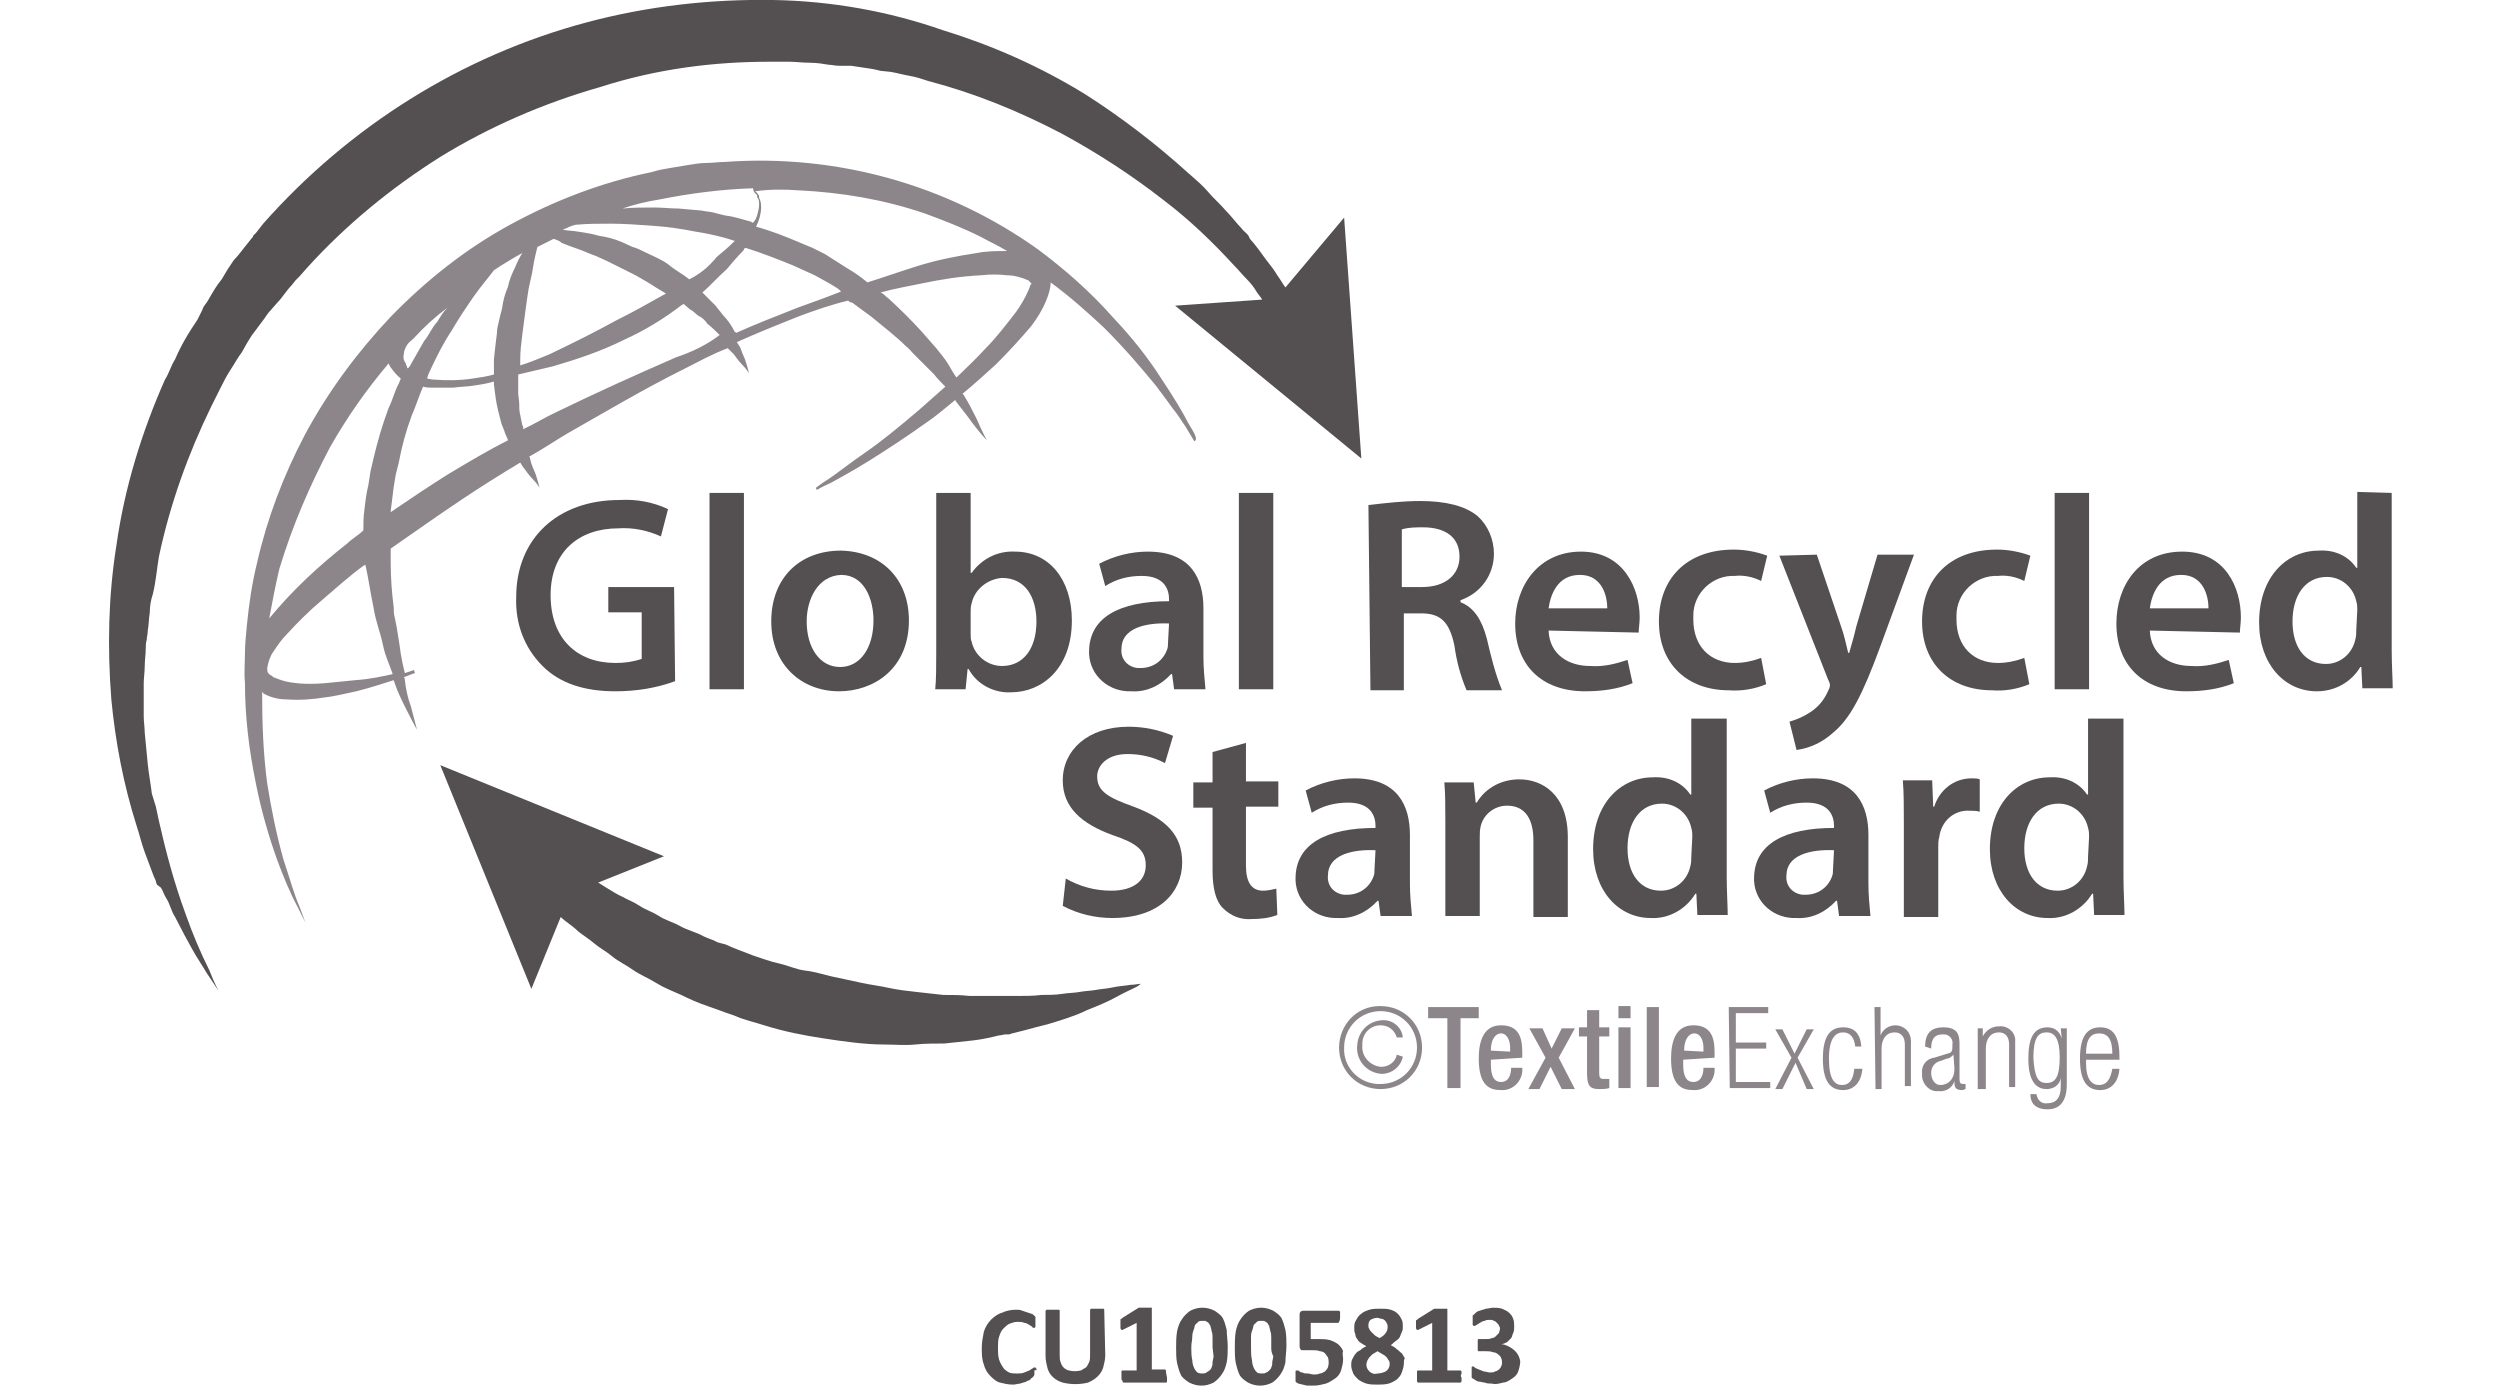 <?xml version="1.0" encoding="utf-8"?>
<!-- Generator: Adobe Illustrator 26.0.2, SVG Export Plug-In . SVG Version: 6.00 Build 0)  -->
<svg version="1.1" id="ff5ec616-f7ac-4460-b8bb-6439f5005914"
	 xmlns="http://www.w3.org/2000/svg" xmlns:xlink="http://www.w3.org/1999/xlink" x="0px" y="0px" width="247px" height="137.1px"
	 viewBox="0 0 247 137.1" style="enable-background:new 0 0 247 137.1;" xml:space="preserve">
<style type="text/css">
	.st0{fill:#8C868B;}
	.st1{fill:#545051;}
</style>
<g>
	<path class="st0" d="M117.4,41.8c-0.5-1-1.4-2.5-2.6-4.3c-1.4-2.2-3-4.2-4.8-6.1c-2.2-2.5-4.8-4.8-7.5-6.8
		c-9-6.4-19.9-9.4-30.9-8.6c-0.6,0-1.2,0.1-1.8,0.1s-1.2,0.1-1.8,0.2l-1.8,0.3c-0.6,0.1-1.2,0.2-1.8,0.4c-4.9,1-9.6,2.8-14,5.2
		s-8.3,5.5-11.8,9.1c-3.3,3.5-6.2,7.4-8.5,11.7c-2.1,4-3.7,8.2-4.7,12.6c-0.5,2-0.8,4.1-1,6.1c-0.1,1-0.2,2-0.2,2.9s-0.1,1.9,0,2.8
		c0,3.4,0.4,6.7,1.1,10.1c0.5,2.5,1.2,5,2.1,7.5c0.6,1.6,1.2,3.1,2,4.6c0.5,1,0.8,1.6,0.8,1.6s-0.2-0.5-0.6-1.6
		c-0.5-1.1-0.9-2.6-1.6-4.7c-0.7-2.5-1.2-5-1.6-7.5c-0.4-3-0.5-6-0.5-9c0.1,0,0.1,0,0.1,0.1c0.7,0.4,1.5,0.6,2.3,0.6
		c1.3,0.1,2.6,0,3.8-0.2c1-0.1,2.1-0.4,3.1-0.6c1.6-0.4,2.7-0.8,3.7-1.1c0,0.1,0.1,0.2,0.1,0.3c0.3,0.9,0.7,1.7,1.1,2.5
		c0.7,1.4,1.1,2.1,1.1,2.1s-0.2-0.8-0.6-2.3c-0.3-0.8-0.5-1.7-0.6-2.6c0-0.1,0-0.2-0.1-0.3c0.4-0.1,0.7-0.3,1.1-0.4l-0.1-0.3
		L40,66.5c-0.2-0.8-0.4-1.7-0.5-2.6c-0.1-0.6-0.2-1.3-0.3-1.9c-0.1-0.4-0.1-0.6-0.2-1c-0.1-0.3-0.1-0.7-0.1-1
		c-0.2-1.5-0.3-3-0.3-4.5v-1.3c2.3-1.6,4.7-3.3,7.1-4.9c1.8-1.2,3.7-2.4,5.7-3.6c0.1,0.2,0.3,0.5,0.4,0.6c0.3,0.4,0.5,0.7,0.8,1
		c0.5,0.5,0.7,0.9,0.7,0.9s-0.1-0.5-0.3-1.1c-0.1-0.4-0.3-0.7-0.5-1.3c-0.1-0.3-0.1-0.5-0.2-0.7c1.3-0.7,2.6-1.6,3.8-2.3
		c3.7-2.1,7.4-4.3,11.2-6.2c1.6-0.8,3-1.6,4.6-2.2l0.6,0.6c0.3,0.4,0.5,0.7,0.8,1c0.5,0.5,0.7,0.9,0.7,0.9s-0.1-0.5-0.3-1.1
		c-0.1-0.4-0.3-0.7-0.5-1.3c-0.1-0.3-0.3-0.5-0.4-0.7c2-0.9,4-1.7,6-2.5c1.6-0.6,3.3-1.2,5-1.6c0.1,0.1,0.2,0.2,0.4,0.2l1.9,1.4
		c1.2,1,2.4,1.9,3.4,2.9c0.3,0.2,0.5,0.5,0.7,0.7l0.7,0.7l1.4,1.4c0.3,0.4,0.7,0.8,1.1,1.2c-0.9,0.8-1.8,1.6-2.6,2.3
		c-2,1.7-3.7,3.1-5.3,4.2c-1.6,1.1-2.7,2-3.6,2.6c-0.8,0.5-1.3,0.9-1.3,0.9l0.1,0.2c0,0,0.5-0.3,1.4-0.7c0.9-0.5,2.2-1.2,3.8-2.2
		c1.6-1,3.6-2.3,5.7-3.8c0.9-0.6,1.8-1.4,2.8-2.2v0.1c0.6,0.8,1.2,1.5,1.6,2.1c0.9,1.2,1.5,1.8,1.5,1.8s-0.4-0.7-1-2.1
		c-0.4-0.8-0.8-1.6-1.3-2.4l-0.1-0.1c1.1-0.9,2.2-1.9,3.3-2.9c1.2-1.2,2.4-2.5,3.5-3.8c0.6-0.8,1.1-1.6,1.5-2.6
		c0.2-0.5,0.4-1.1,0.4-1.7c1.9,1.4,3.6,2.9,5.3,4.5c2.1,2.1,3.7,4,5.1,5.7c0.6,0.8,1.2,1.6,1.7,2.3c0.5,0.6,0.9,1.3,1.2,1.7
		c0.3,0.5,0.6,1,0.9,1.5C118.4,43.4,118,42.8,117.4,41.8z M78.8,18.8c4.3,0.2,8.5,0.9,12.6,2.3c1.9,0.7,3.7,1.4,5.5,2.3
		c0.9,0.5,1.8,0.9,2.6,1.4c-1,0-2,0-3,0.2c-2,0.3-4,0.7-5.9,1.3c-1.6,0.5-3.3,1.1-4.9,1.6c-0.6-0.5-1.3-1-2-1.4l-2.2-1.4l-1.2-0.6
		L79.1,24c-1.4-0.6-2.9-1.2-4.4-1.6c0.3-0.6,0.5-1.3,0.5-1.9c0-0.2,0-0.5-0.1-0.7c0-0.1-0.1-0.2-0.1-0.3l0,0c0-0.1,0-0.2-0.1-0.3
		c-0.1-0.1-0.1-0.2-0.3-0.3C76,18.7,77.4,18.7,78.8,18.8z M68.1,27.6c-0.6-0.5-1.4-0.9-2.1-1.5c-0.7-0.5-1.5-0.8-2.3-1.2
		c-0.4-0.2-0.8-0.4-1.2-0.5c-0.4-0.2-0.7-0.3-1.1-0.5c-0.7-0.3-1.5-0.5-2.2-0.6c-0.7-0.2-1.3-0.3-2-0.4c-0.5-0.1-1.1-0.1-1.6-0.2
		c0.5-0.2,0.8-0.4,1.3-0.5H57c1-0.1,2.2-0.1,3.4-0.1s2.6,0.1,4,0.2c1.5,0.1,2.9,0.3,4.4,0.6c1.3,0.2,2.6,0.5,3.8,0.9
		c-0.6,0.6-1.2,1.1-1.8,1.6C70,26.4,69.1,27.1,68.1,27.6z M39.9,35c0-0.3,0.1-0.5,0.2-0.7c0-0.1,0.1-0.1,0.1-0.2
		c0.2-0.3,0.5-0.5,0.7-0.7c1-1.1,2.1-2.1,3.3-3c-0.4,0.4-0.7,0.9-1,1.4c-0.5,0.5-0.8,1.3-1.3,1.9c-0.4,0.7-0.8,1.4-1.2,2.1
		c-0.1,0.2-0.2,0.4-0.4,0.6c-0.1-0.1-0.1-0.1-0.1-0.2s-0.1-0.1-0.1-0.2v-0.1l0,0C39.9,35.7,39.8,35.3,39.9,35z M74.7,19.2
		c0.1,0,0.1,0.1,0.1,0.2s0,0.1,0.1,0.2C75,19.8,75,20,75,20.2c0,0.4-0.1,0.7-0.2,1.1c-0.1,0.3-0.2,0.5-0.4,0.7c-0.1,0-0.1,0-0.2-0.1
		c-0.8-0.2-1.6-0.5-2.5-0.6c-0.5-0.1-0.8-0.2-1.2-0.3c-0.4-0.1-0.8-0.1-1.2-0.2L67,20.6c-0.8,0-1.6-0.1-2.3-0.1
		c-1.1,0-2.2,0-3.2,0.1c1.2-0.4,2.4-0.7,3.7-0.9c3-0.6,6.1-1,9.2-1.1C74.4,18.8,74.5,19,74.7,19.2z M42.5,36.6
		c0.6-1.3,1.3-2.7,2.1-3.9c0.7-1.2,1.5-2.4,2.2-3.4s1.4-1.8,2-2.6c0.9-0.6,1.9-1.2,2.8-1.7c-0.3,0.5-0.5,0.9-0.7,1.4
		c-0.3,0.6-0.6,1.3-0.7,1.9c-0.3,0.7-0.5,1.4-0.6,2.2c-0.1,0.4-0.2,0.7-0.3,1.2c-0.1,0.4-0.2,0.8-0.2,1.2c-0.1,0.8-0.2,1.6-0.3,2.6
		V37c-0.7,0.2-1.4,0.3-2.1,0.4c-1.3,0.2-2.6,0.2-3.9,0.1c-0.2,0-0.5-0.1-0.6-0.1C42.3,37,42.4,36.8,42.5,36.6z M51.4,35.5
		c0-0.8,0.1-1.6,0.2-2.4c0.1-0.7,0.2-1.6,0.3-2.3c0.1-0.7,0.2-1.5,0.3-2.1s0.3-1.3,0.4-1.9c0.1-0.6,0.2-1.2,0.3-1.6
		c0.1-0.3,0.1-0.5,0.2-0.8l1.6-0.8c0.3,0.1,0.6,0.2,0.8,0.4c0.5,0.2,1,0.4,1.6,0.6s1.2,0.5,1.8,0.7c0.7,0.3,1.3,0.6,1.9,0.9
		c0.6,0.3,1.4,0.7,2,1c0.7,0.4,1.4,0.8,2,1.2c0.3,0.2,0.7,0.4,1,0.6c-1.6,0.9-3.2,1.8-5,2.7c-2,1.1-4.2,2.2-6.5,3.3
		c-1,0.4-1.9,0.8-2.9,1.1C51.4,35.9,51.4,35.7,51.4,35.5z M32.6,44.2c1.7-3,3.6-5.7,5.8-8.3c0.1,0.2,0.1,0.3,0.2,0.4
		c0.3,0.4,0.6,0.8,1,1.1c-0.1,0.2-0.1,0.3-0.2,0.5c-0.4,0.7-0.6,1.6-1,2.4c-0.6,1.6-1.1,3.3-1.5,5l-0.3,1.3l-0.2,1.3
		c-0.2,0.8-0.3,1.6-0.4,2.5c-0.1,0.7-0.1,1.3-0.1,2c-0.5,0.5-1.1,0.8-1.6,1.3c-2.8,2.2-5.4,4.6-7.7,7.4c0.3-1.6,0.6-3.2,1-4.9
		C28.9,51.9,30.6,48,32.6,44.2z M36.9,60c0.1,0.7,0.3,1.4,0.5,2.1c0.2,0.6,0.4,1.4,0.5,1.9c0.2,0.9,0.6,1.7,0.9,2.6
		c-0.9,0.2-2.2,0.5-3.7,0.6c-1,0.1-2,0.2-3,0.3c-1.2,0.1-2.3,0.1-3.5-0.1c-0.6-0.1-1.1-0.3-1.6-0.5c-0.1-0.1-0.2-0.2-0.3-0.2
		l-0.1-0.1l0,0l-0.1-0.1c-0.1-0.1-0.1-0.3-0.1-0.5c0.1-0.6,0.3-1.2,0.6-1.6c0.4-0.6,0.8-1.2,1.3-1.7c1.1-1.2,2.2-2.3,3.5-3.4
		c1.3-1.1,2.6-2.3,4.1-3.4c0.1,0,0.1-0.1,0.2-0.1C36.4,57.1,36.6,58.6,36.9,60z M44.2,46.9c-1.9,1.2-3.7,2.4-5.6,3.7v-0.1
		c0.1-0.8,0.2-1.6,0.3-2.4l0.2-1.2l0.3-1.2c0.3-1.6,0.7-3.1,1.3-4.7c0.4-0.9,0.7-1.9,1.1-2.8c0.3,0.1,0.6,0.1,0.9,0.1
		c0.7,0,1.4,0,2.1,0c0.7-0.1,1.4-0.1,2-0.2c0.7-0.1,1.3-0.2,2-0.4V38c0.1,0.8,0.2,1.7,0.4,2.5c0.1,0.4,0.2,0.8,0.3,1.2
		s0.3,0.7,0.4,1.1c0.1,0.2,0.2,0.5,0.3,0.7C48.2,44.5,46.2,45.7,44.2,46.9z M66.8,35.3c-3.9,1.7-7.9,3.5-11.8,5.4
		c-1.1,0.5-2.2,1.2-3.3,1.7c0-0.1,0-0.3-0.1-0.4c-0.1-0.4-0.1-0.6-0.2-1c-0.1-0.4-0.1-0.7-0.1-1.1c0-0.4-0.1-0.7-0.1-1.1V37l3.4-0.8
		c2.4-0.7,4.8-1.5,7-2.6c2-0.9,4-2.1,5.8-3.5c0.1,0,0.1,0,0.1-0.1l0,0c0.3,0.2,0.5,0.5,0.9,0.7c0.4,0.3,0.5,0.5,0.8,0.6
		c0.3,0.2,0.5,0.4,0.7,0.7c0.4,0.3,0.8,0.7,1.2,1.1C69.8,34.1,68.3,34.8,66.8,35.3z M78.8,30.4c-2,0.8-4.1,1.6-6.1,2.5
		c0-0.1,0-0.1-0.1-0.1c-0.3-0.6-0.7-1.2-1.2-1.7c-0.2-0.3-0.5-0.6-0.7-0.9l-0.8-0.8l-0.5-0.5c0.8-0.7,1.6-1.6,2.4-2.3
		c0.5-0.6,1.1-1.3,1.6-1.8c0.1-0.1,0.1-0.2,0.2-0.3h0.1c1.6,0.5,3.1,1.1,4.6,1.7l1.1,0.5l1.1,0.5c0.7,0.4,1.5,0.8,2.1,1.2
		c0.2,0.1,0.4,0.3,0.5,0.4C81.6,29.4,80.2,29.9,78.8,30.4z M101.6,28.7c-0.3,0.7-0.7,1.4-1.2,2.1c-1,1.3-2,2.6-3.1,3.7
		c-0.9,1-1.9,1.9-2.8,2.8c-0.3-0.4-0.5-0.8-0.8-1.3s-0.8-1.1-1.2-1.6l-1.4-1.6c-1-1.1-2.1-2.2-3.3-3.3c-0.3-0.2-0.5-0.5-0.8-0.6
		c1.4-0.4,2.7-0.6,4.1-0.9c1.9-0.4,3.8-0.7,5.8-0.8c0.9-0.1,1.8-0.1,2.6,0c0.7,0,1.4,0.2,2.1,0.5l0.2,0.2l0.1,0.1v0.1
		C101.8,28,101.8,28.3,101.6,28.7z"/>
	<path class="st1" d="M111.7,97.3c-0.5,0.1-1.1,0.1-2,0.3c-0.5,0.1-0.9,0.1-1.4,0.2s-1.1,0.1-1.6,0.2s-1.2,0.1-1.8,0.2
		c-0.6,0.1-1.4,0.1-2,0.1c-0.8,0.1-1.5,0.1-2.3,0.1h-4.8c-0.9-0.1-1.7-0.1-2.6-0.1L90.5,98c-0.9-0.1-1.8-0.2-2.7-0.4
		c-0.9-0.2-1.8-0.3-2.7-0.5l-1.4-0.3l-1.4-0.3c-0.9-0.2-1.8-0.5-2.7-0.6s-1.7-0.5-2.6-0.7s-1.7-0.5-2.6-0.8
		c-0.5-0.2-0.8-0.3-1.3-0.5s-0.8-0.3-1.2-0.5S71,93.2,70.7,93c-0.4-0.2-0.8-0.3-1.2-0.5c-0.7-0.4-1.6-0.6-2.3-1
		c-0.7-0.4-1.5-0.6-2.1-1s-1.3-0.6-1.9-1c-0.6-0.4-1.2-0.6-1.7-0.9c-0.5-0.2-1.1-0.6-1.6-0.9c-0.3-0.2-0.5-0.3-0.8-0.5l6.5-2.6
		l-22.1-9l9,22.1l2.9-7.1c0.5,0.5,1.1,0.8,1.7,1.4c0.5,0.4,1,0.7,1.6,1.2s1.2,0.8,1.8,1.3s1.3,0.8,2,1.3s1.5,0.8,2.3,1.3
		s1.6,0.8,2.5,1.2c0.8,0.4,1.7,0.8,2.6,1.1l1.4,0.5c0.5,0.2,0.9,0.3,1.4,0.5c0.9,0.4,1.9,0.6,2.8,0.9c1.9,0.6,3.9,1,5.9,1.3
		s4,0.6,6,0.6c1,0,2,0.1,3,0s1.9-0.1,2.9-0.1l2.8-0.3c0.9-0.1,1.8-0.3,2.6-0.5c0.2,0,0.5-0.1,0.6-0.1h0.4l0.3-0.1l1.2-0.3
		c0.7-0.2,1.5-0.4,2.3-0.6c1.3-0.4,2.7-0.8,3.9-1.4c1-0.4,2-0.8,2.9-1.3c0.7-0.4,1.4-0.7,1.8-0.9c0.2-0.1,0.4-0.2,0.6-0.4
		C112.5,97.2,112.1,97.3,111.7,97.3z"/>
	<path class="st1" d="M134.5,45.3l-1.7-23.8l-5.8,6.9c-0.3-0.4-0.5-0.8-0.8-1.2c-0.3-0.5-0.6-0.9-1-1.4s-0.7-1-1.2-1.6
		c-0.2-0.3-0.5-0.5-0.6-0.8s-0.5-0.5-0.7-0.8c-0.5-0.5-1-1.2-1.6-1.8c-0.5-0.6-1.2-1.2-1.7-1.8c-0.5-0.6-1.3-1.3-2-1.9
		c-3.2-2.9-6.6-5.5-10.2-7.8c-4.4-2.7-9.1-4.8-14-6.3c-5.4-1.9-11.1-2.9-16.8-3C70.2-0.1,64,0.6,58,2.2C45.6,5.5,34.5,12.5,26,22.1
		L25.3,23l-0.2,0.2L25,23.3l0,0.1l-0.1,0.1L24.5,24c-0.5,0.6-0.9,1.2-1.4,1.7l-0.6,0.9c-0.2,0.3-0.4,0.7-0.6,1
		c-0.5,0.6-0.9,1.3-1.3,2c-0.2,0.4-0.5,0.6-0.6,1l-0.5,1c-0.4,0.6-0.8,1.2-1.2,1.9c-0.4,0.7-0.7,1.3-1,2c-0.4,0.6-0.6,1.4-1,2
		c-2.3,5.2-4,10.7-4.8,16.4c-0.8,5-0.9,10.1-0.5,15.2c0.4,4.2,1.2,8.4,2.5,12.5c0.3,0.9,0.5,1.8,0.8,2.6s0.6,1.6,0.9,2.4
		c0.1,0.2,0.2,0.4,0.2,0.5l0.1,0.3l0.4,0.3c0.2,0.3,0.3,0.7,0.5,1c0.4,0.6,0.5,1.3,0.9,1.9c0.6,1.2,1.2,2.3,1.7,3.2
		c0.5,0.9,1,1.6,1.4,2.3c0.8,1.2,1.2,1.8,1.2,1.8s-0.4-0.7-0.9-2c-0.9-1.8-1.7-3.7-2.4-5.7c-1.1-3-1.9-6-2.6-9.1l-0.3-1.4L15,78.4
		c-0.1-0.9-0.3-1.9-0.4-2.9c-0.1-1-0.2-2.1-0.3-3.1c0-0.5-0.1-1.1-0.1-1.6v-3.3c0-0.5,0.1-1.1,0.1-1.7s0.1-1.2,0.1-1.7
		c0-0.3,0-0.6,0.1-0.9c0-0.3,0.1-0.5,0.1-0.9c0.1-0.5,0.1-1.2,0.2-1.8c0-0.6,0.1-1.2,0.3-1.8c0.3-1.2,0.4-2.5,0.6-3.7
		c1.1-5.2,2.9-10.2,5.2-14.9c0.3-0.6,0.6-1.2,0.9-1.8s0.6-1.2,1-1.8s0.7-1.2,1.1-1.7l0.5-0.9l0.5-0.8c0.4-0.5,0.8-1.1,1.2-1.6
		c0.2-0.3,0.4-0.6,0.6-0.8l0.7-0.8c0.5-0.5,0.9-1.2,1.4-1.7l0.4-0.5l0,0l0.1-0.1l0.1-0.1l0.2-0.2l0.7-0.8c3.9-4.3,8.3-7.9,13.2-11
		c4.9-3,10.2-5.3,15.8-6.9C64.9,6.8,70.5,6.1,76,6.1h2c0.6,0,1.3,0.1,2,0.1s1.3,0.1,1.9,0.2c0.3,0,0.6,0.1,1,0.1h1.2l2,0.3l0.5,0.1
		L87,7l1,0.1c0.6,0.1,1.3,0.3,1.9,0.4s1.2,0.3,1.8,0.5c4.6,1.2,9,3,13.2,5.2c3.5,1.9,6.9,4.1,10.1,6.6c2.5,1.9,4.8,4.1,6.9,6.4
		c0.5,0.5,0.8,0.9,1.3,1.4c0.4,0.4,0.7,0.8,1,1.3c0.2,0.3,0.4,0.5,0.5,0.7l-8.6,0.6L134.5,45.3z"/>
	<path class="st1" d="M66.7,67.3c-1.9,0.7-3.9,1-5.9,1c-3.1,0-5.5-0.8-7.2-2.5C51.8,64,50.9,61.6,51,59c0-5.8,4.1-9.6,10.2-9.6
		c1.7-0.1,3.3,0.2,4.8,0.9L65.3,53c-1.3-0.6-2.8-0.9-4.2-0.8c-3.9,0-6.7,2.3-6.7,6.6s2.6,6.7,6.4,6.7c0.9,0,1.7-0.1,2.6-0.4v-4.6
		h-3.3V58h6.5L66.7,67.3L66.7,67.3z"/>
	<path class="st1" d="M70.1,48.7h3.4v19.4h-3.4V48.7z"/>
	<path class="st1" d="M89.8,61.3c0,4.8-3.5,7-6.9,7c-3.7,0-6.7-2.6-6.7-6.9s2.8-7,6.9-7C87.1,54.5,89.8,57.2,89.8,61.3z M79.7,61.4
		c0,2.6,1.3,4.5,3.3,4.5s3.3-1.9,3.3-4.6c0-2.1-0.9-4.5-3.2-4.5C80.8,56.9,79.7,59.2,79.7,61.4z"/>
	<path class="st1" d="M92.4,68.1c0.1-0.9,0.1-2.4,0.1-3.7V48.7h3.4v7.9H96c1-1.4,2.6-2.2,4.3-2.1c3.3,0,5.6,2.7,5.6,6.8
		c0,4.8-3,7.1-6,7.1c-1.7,0.1-3.4-0.8-4.2-2.3h-0.1l-0.2,2H92.4L92.4,68.1z M95.9,62.6c0,0.3,0,0.6,0.1,0.8c0.3,1.4,1.6,2.4,3,2.4
		c2.1,0,3.4-1.7,3.4-4.4c0-2.4-1.1-4.3-3.4-4.3c-1.4,0.1-2.7,1.1-3,2.5c-0.1,0.3-0.1,0.6-0.1,0.9V62.6z"/>
	<path class="st1" d="M116,68.1l-0.2-1.5h-0.1c-1,1.1-2.4,1.8-3.9,1.7c-2.2,0.1-4.1-1.5-4.2-3.7c0-0.1,0-0.1,0-0.2c0-3.4,3-5,7.9-5
		v-0.2c0-0.9-0.4-2.3-2.7-2.3c-1.3,0-2.5,0.3-3.6,1l-0.6-2.2c1.5-0.8,3.2-1.2,4.8-1.2c4.3,0,5.5,2.7,5.5,5.6v4.8
		c0,1.1,0.1,2.1,0.2,3.2H116z M115.5,61.6c-2.4-0.1-4.7,0.5-4.7,2.5c-0.1,1,0.6,1.8,1.6,1.9c0.1,0,0.2,0,0.3,0
		c1.2,0,2.2-0.7,2.6-1.8c0.1-0.2,0.1-0.5,0.1-0.7L115.5,61.6L115.5,61.6z"/>
	<path class="st1" d="M122.4,48.7h3.4v19.4h-3.4V48.7z"/>
	<path class="st1" d="M135.2,49.9c1.7-0.2,3.4-0.4,5.1-0.4c2.6,0,4.5,0.5,5.7,1.5c1,0.9,1.6,2.3,1.6,3.7c0,2.1-1.3,3.9-3.3,4.6v0.2
		c1.3,0.5,2.1,1.7,2.6,3.6c0.4,1.7,0.8,3.4,1.5,5.1h-3.5c-0.6-1.4-1-2.9-1.2-4.4c-0.5-2.4-1.4-3.2-3.3-3.2h-1.7v7.6h-3.3L135.2,49.9
		L135.2,49.9z M138.5,58h2c2.3,0,3.7-1.2,3.7-3c0-2-1.5-2.9-3.6-2.9c-0.7,0-1.4,0-2.1,0.2L138.5,58L138.5,58z"/>
	<path class="st1" d="M153,62.3c0.1,2.4,2,3.5,4.1,3.5c1.3,0.1,2.5-0.2,3.7-0.6l0.5,2.3c-1.5,0.6-3.1,0.8-4.7,0.8
		c-4.3,0-6.9-2.6-6.9-6.7c0-3.7,2.3-7.1,6.5-7.1s5.8,3.6,5.8,6.5c0,0.6-0.1,1.1-0.1,1.5L153,62.3L153,62.3z M158.8,60.1
		c0-1.2-0.5-3.3-2.7-3.3s-2.9,1.9-3.1,3.3H158.8z"/>
	<path class="st1" d="M174.5,67.6c-1.2,0.5-2.5,0.7-3.7,0.6c-4.1,0-6.9-2.6-6.9-6.8s2.7-7.1,7.4-7.1c1.1,0,2.2,0.2,3.3,0.6l-0.6,2.5
		c-0.8-0.4-1.7-0.6-2.6-0.5c-2.2-0.1-4.1,1.7-4.1,3.9c0,0.1,0,0.2,0,0.4c0,2.7,1.7,4.3,4.1,4.3c0.9,0,1.8-0.2,2.6-0.5L174.5,67.6z"
		/>
	<path class="st1" d="M179.5,54.8l2.4,7.1c0.3,0.8,0.5,1.8,0.7,2.6h0.1c0.2-0.7,0.5-1.7,0.7-2.6l2.1-7.1h3.6l-3.3,9
		c-1.8,4.9-3,7.2-4.7,8.6c-1,0.9-2.2,1.5-3.6,1.7l-0.7-2.8c0.7-0.2,1.4-0.5,2-0.9c0.8-0.5,1.4-1.2,1.8-2.1c0.1-0.2,0.2-0.4,0.2-0.6
		s-0.1-0.4-0.2-0.6l-4.8-12.2L179.5,54.8L179.5,54.8z"/>
	<path class="st1" d="M200.5,67.6c-1.2,0.5-2.5,0.7-3.7,0.6c-4.1,0-6.9-2.6-6.9-6.8s2.7-7.1,7.4-7.1c1.1,0,2.2,0.2,3.3,0.6l-0.6,2.5
		c-0.8-0.4-1.7-0.6-2.6-0.5c-2.2-0.1-4.1,1.7-4.1,3.9c0,0.1,0,0.2,0,0.4c0,2.7,1.7,4.3,4.1,4.3c0.9,0,1.8-0.2,2.6-0.5L200.5,67.6z"
		/>
	<path class="st1" d="M203,48.7h3.4v19.4H203V48.7z"/>
	<path class="st1" d="M212.4,62.3c0.1,2.4,2,3.5,4.1,3.5c1.3,0.1,2.5-0.2,3.7-0.6l0.5,2.3c-1.5,0.6-3.1,0.8-4.7,0.8
		c-4.3,0-6.9-2.6-6.9-6.7c0-3.7,2.2-7.1,6.5-7.1s5.8,3.6,5.8,6.5c0,0.6-0.1,1.1-0.1,1.5L212.4,62.3L212.4,62.3z M218.2,60.1
		c0-1.2-0.5-3.3-2.7-3.3s-2.9,1.9-3.1,3.3H218.2z"/>
	<path class="st1" d="M236.3,48.7v15.6c0,1.4,0.1,2.8,0.1,3.7h-3l-0.1-2.1h-0.1c-0.9,1.5-2.5,2.4-4.3,2.4c-3.2,0-5.7-2.7-5.7-6.8
		c0-4.5,2.7-7.1,5.9-7.1c1.5-0.1,2.9,0.5,3.7,1.7h0.1v-7.5L236.3,48.7L236.3,48.7z M232.9,60.3c0-0.3,0-0.6-0.1-0.9
		c-0.3-1.4-1.5-2.4-2.9-2.4c-2.2,0-3.4,1.9-3.4,4.4s1.2,4.2,3.3,4.2c1.4,0,2.6-1,2.9-2.4c0.1-0.3,0.1-0.7,0.1-1L232.9,60.3
		L232.9,60.3z"/>
	<path class="st1" d="M105.3,86.8c1.4,0.8,2.9,1.2,4.5,1.2c2.2,0,3.4-1,3.4-2.5s-0.9-2.2-3.3-3c-3-1.1-4.9-2.7-4.9-5.4
		c0-3,2.5-5.3,6.5-5.3c1.5,0,3,0.3,4.4,0.9l-0.8,2.7c-1.1-0.6-2.4-0.9-3.7-0.9c-2.1,0-3,1.2-3,2.2c0,1.5,1.1,2.1,3.6,3
		c3.2,1.2,4.8,2.8,4.8,5.5c0,2.9-2.2,5.5-6.9,5.5c-1.7,0-3.4-0.4-4.9-1.2L105.3,86.8z"/>
	<path class="st1" d="M123.1,73.4v3.8h3.2v2.5h-3.2v5.8c0,1.6,0.5,2.5,1.7,2.5c0.4,0,0.9-0.1,1.3-0.2l0.1,2.6
		c-0.8,0.3-1.6,0.4-2.5,0.4c-1.1,0.1-2.1-0.3-2.9-1.1c-0.7-0.7-1-2-1-3.7v-6.2h-1.9v-2.5h1.9v-3L123.1,73.4z"/>
	<path class="st1" d="M136.4,90.5l-0.2-1.5h-0.1c-1,1.1-2.4,1.8-3.9,1.7c-2.2,0.1-4.1-1.5-4.2-3.7c0-0.1,0-0.1,0-0.2
		c0-3.4,3-5,7.9-5v-0.2c0-0.9-0.4-2.3-2.7-2.3c-1.3,0-2.5,0.3-3.6,1l-0.6-2.2c1.5-0.8,3.2-1.2,4.8-1.2c4.3,0,5.5,2.7,5.5,5.6v4.8
		c0,1.1,0.1,2.1,0.2,3.2L136.4,90.5L136.4,90.5z M135.9,84c-2.4-0.1-4.7,0.5-4.7,2.5c-0.1,1,0.6,1.8,1.6,1.9c0.1,0,0.2,0,0.3,0
		c1.2,0,2.2-0.7,2.6-1.8c0.1-0.2,0.1-0.5,0.1-0.7L135.9,84L135.9,84z"/>
	<path class="st1" d="M142.8,81.2c0-1.6,0-2.8-0.1-3.9h2.9l0.2,2h0.1c0.9-1.5,2.5-2.3,4.2-2.3c2.3,0,4.8,1.5,4.8,5.7v7.9h-3.4V83
		c0-1.9-0.7-3.4-2.6-3.4c-1.2,0-2.3,0.8-2.6,2c-0.1,0.4-0.1,0.7-0.1,1.1v7.8h-3.4L142.8,81.2L142.8,81.2z"/>
	<path class="st1" d="M170.6,71.1v15.6c0,1.4,0.1,2.8,0.1,3.7h-3l-0.1-2.1h-0.1c-0.9,1.5-2.6,2.5-4.4,2.4c-3.2,0-5.7-2.7-5.7-6.8
		c0-4.5,2.7-7.1,5.9-7.1c1.5-0.1,2.9,0.5,3.7,1.7h0.1V71h3.5V71.1z M167.2,82.7c0-0.3,0-0.6-0.1-0.9c-0.3-1.4-1.5-2.4-2.9-2.4
		c-2.2,0-3.4,1.9-3.4,4.4s1.2,4.2,3.3,4.2c1.4,0,2.6-1,2.9-2.4c0.1-0.3,0.1-0.7,0.1-1L167.2,82.7L167.2,82.7z"/>
	<path class="st1" d="M181.7,90.5l-0.2-1.5h-0.1c-1,1.1-2.4,1.8-3.9,1.7c-2.2,0.1-4.1-1.5-4.2-3.7c0-0.1,0-0.1,0-0.2
		c0-3.4,3-5,7.9-5v-0.2c0-0.9-0.4-2.3-2.7-2.3c-1.3,0-2.5,0.3-3.6,1l-0.6-2.2c1.5-0.8,3.2-1.2,4.8-1.2c4.3,0,5.5,2.7,5.5,5.6v4.8
		c0,1.1,0.1,2.1,0.2,3.2L181.7,90.5L181.7,90.5z M181.2,84c-2.4-0.1-4.7,0.5-4.7,2.5c-0.1,1,0.6,1.8,1.6,1.9c0.1,0,0.2,0,0.3,0
		c1.2,0,2.2-0.7,2.6-1.8c0.1-0.2,0.1-0.5,0.1-0.7L181.2,84L181.2,84z"/>
	<path class="st1" d="M188.1,81.4c0-1.8,0-3.1-0.1-4.3h2.9l0.1,2.6h0.1c0.5-1.6,1.9-2.8,3.7-2.8c0.3,0,0.6,0,0.8,0.1v3.2
		c-0.3-0.1-0.7-0.1-1-0.1c-1.5-0.1-2.8,1-3,2.6c-0.1,0.3-0.1,0.7-0.1,1v6.9h-3.4V81.4L188.1,81.4z"/>
	<path class="st1" d="M209.8,71.1v15.6c0,1.4,0.1,2.8,0.1,3.7h-3l-0.1-2.1h-0.1c-0.9,1.5-2.6,2.5-4.4,2.4c-3.2,0-5.7-2.7-5.7-6.8
		c0-4.5,2.7-7.1,5.9-7.1c1.5-0.1,2.9,0.5,3.7,1.7h0.1V71h3.5V71.1z M206.4,82.7c0-0.3,0-0.6-0.1-0.9c-0.3-1.4-1.5-2.4-2.9-2.4
		c-2.2,0-3.4,1.9-3.4,4.4s1.2,4.2,3.3,4.2c1.4,0,2.6-1,2.9-2.4c0.1-0.3,0.1-0.7,0.1-1L206.4,82.7L206.4,82.7z"/>
	<path class="st0" d="M136.4,99.4c2.3,0,4.1,1.8,4.1,4.1s-1.8,4.1-4.1,4.1s-4.1-1.8-4.1-4.1c0-2.2,1.7-4.1,4-4.1
		C136.3,99.4,136.4,99.4,136.4,99.4z M136.4,107.1c2,0,3.6-1.6,3.6-3.6s-1.6-3.6-3.6-3.6s-3.6,1.6-3.6,3.6l0,0
		c-0.1,1.9,1.4,3.5,3.3,3.6C136.3,107.1,136.4,107.1,136.4,107.1z M138.6,104.4c-0.2,1-1.1,1.7-2.1,1.7c-1.5-0.1-2.6-1.4-2.4-2.9
		c0.1-1.3,1.1-2.3,2.4-2.4c1.1-0.1,2,0.7,2.1,1.7H138c-0.2-0.7-0.8-1.2-1.6-1.2c-1,0-1.8,0.8-1.8,1.8c0,0.1,0,0.1,0,0.2
		c-0.1,1.1,0.8,2,1.8,2.1h0.1c0.7,0,1.4-0.5,1.5-1.2L138.6,104.4L138.6,104.4z"/>
	<path class="st0" d="M143,100.6h-1.9v-1.1h5v1.1h-1.8v6.9H143V100.6z"/>
	<path class="st0" d="M147.3,104.7v0.4c0,0.8,0.1,1.8,1,1.8s1-1,1-1.4h1.1c0.1,1.1-0.7,2.1-1.8,2.2c-0.1,0-0.2,0-0.3,0
		c-1,0-2.2-0.3-2.2-3.1c0-1.6,0.4-3.3,2.2-3.3c1.6,0,2.1,1,2.1,2.6v0.6L147.3,104.7L147.3,104.7z M149.2,103.9v-0.4
		c0-0.7-0.3-1.4-0.9-1.4s-1,0.7-1,1.6v0.1L149.2,103.9L149.2,103.9z"/>
	<path class="st0" d="M152.7,104.5l-1.6-2.9h1.3l0.9,2l1-2h1.3l-1.6,2.9l1.6,3.1h-1.3l-1.1-2.2l-1.1,2.2H151L152.7,104.5z"/>
	<path class="st0" d="M156,101.5h0.8v-1.7h1.2v1.7h1v0.9h-1v3.6c0,0.5,0.1,0.6,0.5,0.6h0.5v0.9c-0.3,0.1-0.7,0.1-1,0.1
		c-0.8,0-1.2-0.2-1.2-1.5v-3.7H156V101.5z"/>
	<path class="st0" d="M159.9,99.4h1.2v1.2h-1.2V99.4z M159.9,101.5h1.2v6h-1.2V101.5z"/>
	<path class="st0" d="M162.7,99.5h1.2v7.9h-1.2V99.5z"/>
	<path class="st0" d="M166.3,104.7v0.4c0,0.8,0.1,1.8,1,1.8s1-1,1-1.4h1.1c0.1,1.1-0.7,2.1-1.8,2.2c-0.1,0-0.2,0-0.3,0
		c-1,0-2.2-0.3-2.2-3.1c0-1.6,0.4-3.3,2.2-3.3c1.6,0,2.1,1,2.1,2.6v0.6L166.3,104.7L166.3,104.7z M168.3,103.9v-0.4
		c0-0.7-0.3-1.4-0.9-1.4s-1,0.7-1,1.6v0.1L168.3,103.9L168.3,103.9z"/>
	<path class="st0" d="M170.8,99.5h3.9v0.6h-3.2v2.9h3v0.6h-3v3.3h3.4v0.6h-4L170.8,99.5L170.8,99.5z"/>
	<path class="st0" d="M177.4,105l-1.3,2.6h-0.7l1.6-3.1l-1.6-2.8h0.7l1.2,2.4l1.2-2.4h0.7l-1.6,2.8l1.6,3.1h-0.7L177.4,105z"/>
	<path class="st0" d="M184,105.6c-0.1,1.3-0.8,2.1-1.9,2.1c-1.3,0-2-0.9-2-3.1s0.7-3.1,2-3.1c1.1,0,1.7,0.6,1.8,1.9h-0.6
		c-0.1-0.9-0.5-1.4-1.2-1.4s-1.4,0.5-1.4,2.6s0.6,2.6,1.3,2.6s1.1-0.5,1.2-1.6H184z"/>
	<path class="st0" d="M185.2,99.5h0.6v2.8l0,0c0.3-0.8,1.2-1.2,2-0.9c0.6,0.2,1,0.8,1,1.4v4.5h-0.6v-4.1c0-0.8-0.4-1.2-1-1.2
		c-0.8,0-1.3,0.6-1.3,1.6v4h-0.6L185.2,99.5L185.2,99.5z"/>
	<path class="st0" d="M190.2,103.4c0-1.2,0.5-1.9,1.8-1.9s1.6,0.6,1.6,1.6v3.5c0,0.4,0.1,0.5,0.4,0.5h0.2v0.5
		c-0.1,0-0.2,0.1-0.3,0.1c-0.5,0-0.8-0.1-0.8-0.7v-0.2l0,0c-0.2,0.7-0.9,1.1-1.6,1c-0.8,0.1-1.5-0.6-1.6-1.4c0-0.1,0-0.2,0-0.3
		c-0.1-0.8,0.4-1.5,1.2-1.6l1.3-0.4c0.5-0.1,0.5-0.3,0.5-0.9c0.1-0.5-0.3-1-0.8-1c-0.1,0-0.1,0-0.2,0c-0.8,0-1.1,0.5-1.1,1.4
		L190.2,103.4z M193,104.2L193,104.2c-0.2,0.2-0.4,0.4-0.7,0.4l-0.5,0.2c-0.6,0.1-1,0.6-1,1.2c0,0.7,0.4,1.2,0.9,1.2
		c0.8,0,1.4-0.6,1.4-1.6L193,104.2L193,104.2z"/>
	<path class="st0" d="M195.3,101.6h0.6v0.8l0,0c0.3-0.6,0.9-1,1.6-1c0.8-0.1,1.5,0.5,1.6,1.2c0,0.1,0,0.2,0,0.3v4.5h-0.6v-4.2
		c0-0.8-0.4-1.2-1-1.2c-0.8,0-1.3,0.6-1.3,1.6v4h-0.8v-6H195.3z"/>
	<path class="st0" d="M203.6,101.6h0.6v5.5c0,1.6-0.6,2.5-1.9,2.5c-1.2,0-1.7-0.6-1.7-1.5h0.6c0.1,0.6,0.5,1,1.1,0.9
		c0.8,0,1.3-0.5,1.3-1.6v-0.9l0,0c-0.1,0.7-0.7,1.1-1.4,1.1c-0.9,0-1.8-0.6-1.8-3c0-2,0.5-3.1,1.9-3.1c0.7,0,1.2,0.4,1.4,1.1l0,0
		L203.6,101.6L203.6,101.6z M202.2,107c0.8,0,1.3-0.5,1.3-2.5c0-1.9-0.5-2.5-1.3-2.5s-1.3,0.5-1.3,2.5
		C201,106.5,201.4,107,202.2,107z"/>
	<path class="st0" d="M209.4,105.6c-0.1,1.3-0.8,2.1-1.9,2.1c-1.3,0-2-0.9-2-3.1s0.7-3.1,2-3.1s1.9,0.9,1.9,2.9v0.3h-3.3v0.3
		c0,1.7,0.6,2.2,1.3,2.2s1.1-0.5,1.3-1.6L209.4,105.6z M208.7,104.1c0-1.5-0.5-2-1.3-2s-1.3,0.5-1.3,2H208.7z"/>
	<path class="st1" d="M102.2,135.5v0.2c0,0.1,0,0.2-0.1,0.3l-0.1,0.1c-0.1,0.1-0.2,0.1-0.2,0.2c-0.1,0.1-0.3,0.1-0.4,0.2
		c-0.2,0.1-0.4,0.1-0.6,0.2c-0.2,0-0.5,0.1-0.7,0.1c-0.5,0-0.9-0.1-1.3-0.2c-0.4-0.1-0.7-0.4-1-0.7s-0.5-0.7-0.6-1.1
		c-0.2-0.5-0.2-1.1-0.2-1.6c0-0.6,0.1-1.1,0.2-1.6c0.1-0.4,0.4-0.9,0.7-1.2c0.3-0.3,0.7-0.6,1.1-0.7c0.4-0.2,0.9-0.3,1.4-0.3
		c0.2,0,0.4,0,0.6,0.1c0.3,0.1,0.6,0.2,0.9,0.3c0.1,0,0.2,0.1,0.3,0.2l0.1,0.1v1l-0.1,0.1l0,0c-0.1,0-0.2,0-0.2-0.1l-0.3-0.2
		c-0.2-0.1-0.3-0.2-0.5-0.2c-0.2-0.1-0.4-0.1-0.7-0.1c-0.3,0-0.5,0.1-0.8,0.2c-0.2,0.1-0.4,0.3-0.6,0.5s-0.3,0.5-0.4,0.8
		s-0.1,0.7-0.1,1.1c0,0.4,0,0.7,0.1,1.1c0.1,0.3,0.2,0.5,0.4,0.8c0.1,0.2,0.4,0.4,0.6,0.5s0.5,0.1,0.8,0.1c0.2,0,0.5,0,0.7-0.1
		s0.3-0.1,0.5-0.2l0.3-0.2c0.1,0,0.1-0.1,0.2-0.1h0.1c0,0,0,0.1,0.1,0.1v0.2C102.2,135.3,102.2,135.4,102.2,135.5z"/>
	<path class="st1" d="M109.2,133.9c0,0.4-0.1,0.8-0.2,1.2c-0.2,0.7-0.8,1.2-1.5,1.5c-0.8,0.2-1.7,0.2-2.5,0
		c-0.7-0.2-1.3-0.7-1.5-1.4c-0.1-0.4-0.2-0.8-0.2-1.2v-4.4v-0.1l0.1-0.1h1.2c0,0,0.1,0,0.1,0.1v0.1v4.3c0,0.3,0,0.5,0.1,0.7
		c0.1,0.4,0.4,0.7,0.8,0.8s0.8,0.1,1.2,0c0.2-0.1,0.3-0.2,0.5-0.3c0.1-0.1,0.2-0.3,0.3-0.5c0.1-0.2,0.1-0.5,0.1-0.7v-4.4v-0.1
		l0.1-0.1h1.2c0,0,0.1,0,0.1,0.1v0.1L109.2,133.9z"/>
	<path class="st1" d="M115.3,136.1v0.4c0,0,0,0.1-0.1,0.1H111l-0.1-0.1c0-0.1,0-0.1-0.1-0.2c0-0.1,0-0.2,0-0.3s0-0.2,0-0.3
		s0-0.1,0-0.2c0,0,0-0.1,0.1-0.1h1.4v-4.7l-1.2,0.6c-0.1,0-0.1,0.1-0.2,0.1h-0.1c0,0-0.1-0.1-0.1-0.2c0-0.1,0-0.2,0-0.3v-0.5
		c0,0,0-0.1,0.1-0.1l0.1-0.1l1.6-1h1.3v6.1h1.3l0.1,0.1v0.2L115.3,136.1z"/>
	<path class="st1" d="M121.3,133c0,0.5,0,1.1-0.1,1.6c-0.1,0.4-0.2,0.8-0.5,1.2c-0.2,0.3-0.5,0.6-0.8,0.8c-0.4,0.2-0.8,0.3-1.2,0.3
		c-0.4,0-0.8-0.1-1.2-0.3c-0.3-0.2-0.6-0.4-0.8-0.7c-0.2-0.4-0.3-0.8-0.4-1.2c-0.1-0.5-0.1-1-0.1-1.6c0-0.5,0-1,0.1-1.6
		c0.1-0.4,0.2-0.8,0.5-1.2c0.2-0.3,0.5-0.6,0.8-0.8c0.4-0.2,0.8-0.3,1.2-0.3c0.4,0,0.8,0.1,1.2,0.3c0.3,0.2,0.6,0.4,0.8,0.7
		c0.2,0.4,0.3,0.8,0.4,1.2C121.2,131.9,121.3,132.5,121.3,133z M119.8,133.1v-0.9c0-0.2,0-0.5-0.1-0.7c0-0.2-0.1-0.3-0.1-0.5
		c-0.1-0.1-0.1-0.2-0.2-0.3s-0.2-0.1-0.3-0.2c-0.1,0-0.2,0-0.3,0c-0.2,0-0.4,0-0.5,0.2c-0.2,0.1-0.3,0.3-0.3,0.5
		c-0.1,0.3-0.2,0.5-0.2,0.8c0,0.4-0.1,0.7-0.1,1.1c0,0.4,0,0.9,0.1,1.3c0,0.3,0.1,0.6,0.2,0.8s0.2,0.3,0.3,0.4
		c0.2,0.1,0.3,0.1,0.5,0.1c0.1,0,0.3,0,0.4-0.1s0.2-0.1,0.3-0.2c0.1-0.1,0.2-0.2,0.2-0.3c0.1-0.2,0.1-0.3,0.1-0.5s0.1-0.4,0.1-0.6
		L119.8,133.1L119.8,133.1z"/>
	<path class="st1" d="M127.1,133c0,0.5-0.1,1.1-0.1,1.6c-0.1,0.4-0.2,0.8-0.5,1.2c-0.2,0.3-0.5,0.6-0.8,0.8
		c-0.4,0.2-0.8,0.3-1.2,0.3c-0.4,0-0.8-0.1-1.2-0.3c-0.3-0.2-0.6-0.4-0.8-0.7c-0.2-0.4-0.3-0.8-0.4-1.2c-0.1-0.5-0.1-1-0.1-1.6
		c0-0.5,0-1,0.1-1.6c0.1-0.4,0.2-0.8,0.5-1.2c0.2-0.3,0.5-0.6,0.8-0.8c0.4-0.2,0.8-0.3,1.2-0.3c0.4,0,0.8,0.1,1.2,0.3
		c0.3,0.2,0.6,0.4,0.8,0.7c0.2,0.4,0.3,0.8,0.4,1.2C127.1,131.9,127.1,132.5,127.1,133z M125.6,133.1v-0.9c0-0.2,0-0.5-0.1-0.7
		c0-0.2-0.1-0.3-0.1-0.5c-0.1-0.1-0.1-0.2-0.2-0.3s-0.2-0.1-0.3-0.2c-0.1,0-0.2,0-0.3,0c-0.2,0-0.4,0-0.5,0.2
		c-0.2,0.1-0.3,0.3-0.3,0.5c-0.1,0.3-0.2,0.5-0.2,0.8v1.1c0,0.4,0,0.9,0.1,1.3c0,0.3,0.1,0.6,0.2,0.8s0.2,0.3,0.3,0.4
		c0.1,0.1,0.3,0.1,0.5,0.1c0.1,0,0.3,0,0.4-0.1c0.1,0,0.2-0.1,0.3-0.2c0.1-0.1,0.2-0.2,0.2-0.3c0.1-0.2,0.1-0.3,0.1-0.5
		s0.1-0.4,0.1-0.6C125.6,133.6,125.6,133.4,125.6,133.1L125.6,133.1z"/>
	<path class="st1" d="M132.7,134.3c0,0.4-0.1,0.7-0.2,1.1c-0.1,0.3-0.3,0.6-0.6,0.8s-0.6,0.4-0.9,0.5c-0.4,0.1-0.8,0.2-1.2,0.2
		c-0.2,0-0.4,0-0.6,0c-0.2,0-0.4-0.1-0.5-0.1l-0.4-0.1c-0.1,0-0.1-0.1-0.2-0.1l-0.1-0.1v-0.1c0-0.1,0-0.1,0-0.2c0-0.1,0-0.2,0-0.2
		c0-0.1,0-0.2,0-0.3s0-0.1,0-0.2c0,0,0-0.1,0.1-0.1h0.1c0.1,0,0.1,0,0.2,0.1c0.1,0.1,0.2,0.1,0.3,0.1c0.1,0.1,0.3,0.1,0.5,0.1
		s0.4,0.1,0.6,0.1c0.2,0,0.4,0,0.6-0.1c0.2,0,0.3-0.1,0.5-0.2c0.1-0.1,0.2-0.2,0.3-0.4c0.1-0.3,0.1-0.7,0-1
		c-0.1-0.1-0.2-0.3-0.3-0.4c-0.1-0.1-0.3-0.2-0.5-0.2c-0.2-0.1-0.5-0.1-0.7-0.1s-0.4,0-0.6,0h-0.4c-0.1,0-0.2,0-0.2-0.1
		c-0.1-0.1-0.1-0.2-0.1-0.3v-3.1c0-0.1,0-0.2,0.1-0.3s0.2-0.1,0.3-0.1h3.5l0.1,0.1v0.5c0,0.2,0,0.3-0.1,0.5c0,0.1-0.1,0.1-0.2,0.1
		h-2.6v1.6h0.8c0.4,0,0.7,0,1.1,0.1c0.3,0.1,0.5,0.2,0.8,0.4c0.2,0.2,0.4,0.4,0.5,0.7C132.6,133.7,132.7,134,132.7,134.3z"/>
	<path class="st1" d="M138.7,134.7c0,0.3-0.1,0.6-0.2,0.9c-0.1,0.3-0.3,0.5-0.5,0.7c-0.3,0.2-0.5,0.3-0.8,0.4
		c-0.4,0.1-0.8,0.1-1.1,0.1c-0.4,0-0.7,0-1.1-0.1c-0.3-0.1-0.5-0.2-0.8-0.4c-0.2-0.2-0.4-0.4-0.5-0.6c-0.1-0.3-0.2-0.5-0.2-0.8
		c0-0.2,0-0.4,0.1-0.6c0.1-0.2,0.2-0.4,0.3-0.5c0.1-0.2,0.3-0.3,0.5-0.4c0.2-0.2,0.4-0.3,0.6-0.4c-0.2-0.1-0.4-0.2-0.5-0.3
		c-0.2-0.1-0.3-0.2-0.4-0.4c-0.1-0.1-0.2-0.3-0.2-0.5c-0.1-0.2-0.1-0.4-0.1-0.6c0-0.3,0-0.5,0.2-0.8c0.1-0.2,0.3-0.5,0.5-0.6
		c0.2-0.2,0.5-0.3,0.8-0.4c0.3-0.1,0.7-0.1,1.1-0.1c0.3,0,0.7,0,1,0.1s0.5,0.2,0.7,0.4s0.3,0.4,0.4,0.6c0.1,0.2,0.1,0.5,0.1,0.7
		s0,0.3-0.1,0.5s-0.1,0.3-0.2,0.5c-0.1,0.2-0.3,0.3-0.4,0.4c-0.2,0.1-0.3,0.3-0.5,0.4c0.2,0.1,0.4,0.2,0.6,0.4
		c0.2,0.1,0.3,0.3,0.5,0.4c0.1,0.2,0.2,0.3,0.3,0.5C138.7,134.3,138.7,134.5,138.7,134.7z M137.3,134.8c0-0.1,0-0.3-0.1-0.4
		c-0.1-0.1-0.1-0.2-0.2-0.3c-0.1-0.1-0.2-0.2-0.4-0.3s-0.3-0.2-0.5-0.3c-0.2,0.1-0.3,0.2-0.5,0.3c-0.1,0.1-0.2,0.2-0.3,0.3
		s-0.1,0.2-0.2,0.3c0,0.1-0.1,0.2-0.1,0.4c0,0.3,0.1,0.5,0.3,0.7s0.5,0.3,0.8,0.2c0.3,0,0.6-0.1,0.8-0.2
		C137.2,135.3,137.3,135,137.3,134.8L137.3,134.8z M137.1,131.1c0-0.1,0-0.2-0.1-0.4s-0.3-0.4-0.5-0.4c-0.1,0-0.3-0.1-0.4-0.1
		c-0.3,0-0.5,0.1-0.7,0.2c-0.2,0.2-0.2,0.4-0.2,0.6c0,0.1,0,0.2,0.1,0.3c0,0.1,0.1,0.2,0.2,0.3c0.1,0.1,0.2,0.2,0.3,0.3
		s0.3,0.2,0.5,0.3c0.2-0.1,0.5-0.3,0.6-0.5C137,131.6,137.1,131.4,137.1,131.1L137.1,131.1z"/>
	<path class="st1" d="M144.4,136.1v0.4l-0.1,0.1h-4.2l-0.1-0.1c0-0.1,0-0.1,0-0.2c0-0.1,0-0.2,0-0.3s0-0.2,0-0.3s0-0.1,0-0.2
		c0,0,0-0.1,0.1-0.1h1.4v-4.7l-1.2,0.6c-0.1,0-0.1,0.1-0.2,0.1H140c0,0-0.1-0.1-0.1-0.2c0-0.1,0-0.2,0-0.3v-0.2c0-0.1,0-0.1,0-0.2
		c0,0,0-0.1,0.1-0.1l0.1-0.1l1.6-1h1.3v0.1v6h1.3l0.1,0.1c0,0.1,0,0.1,0,0.2C144.3,135.9,144.3,136,144.4,136.1z"/>
	<path class="st1" d="M150.2,134.5c0,0.3-0.1,0.7-0.2,1c-0.1,0.3-0.3,0.5-0.6,0.7s-0.6,0.4-0.9,0.4c-0.4,0.1-0.7,0.2-1.1,0.1
		c-0.2,0-0.5,0-0.7-0.1c-0.2,0-0.4-0.1-0.6-0.1c-0.1,0-0.3-0.1-0.4-0.2c-0.1,0-0.1-0.1-0.2-0.1l-0.1-0.1V136c0-0.1,0-0.1,0-0.2v-0.3
		c0-0.1,0-0.2,0-0.4c0-0.1,0.1-0.1,0.1-0.1c0.1,0,0.1,0,0.2,0.1c0.1,0.1,0.2,0.1,0.4,0.2c0.2,0.1,0.3,0.1,0.5,0.2
		c0.2,0,0.4,0.1,0.6,0.1c0.2,0,0.4,0,0.5-0.1c0.1,0,0.3-0.1,0.4-0.2c0.1-0.1,0.2-0.2,0.2-0.3c0.1-0.1,0.1-0.3,0.1-0.4
		c0-0.3-0.1-0.6-0.4-0.8c-0.1-0.1-0.3-0.2-0.5-0.2c-0.2-0.1-0.5-0.1-0.7-0.1h-0.7c0,0-0.1,0-0.1-0.1s0-0.1,0-0.2c0-0.1,0-0.2,0-0.3
		s0-0.2,0-0.3s0-0.1,0-0.2c0,0,0-0.1,0.1-0.1h0.7c0.2,0,0.4,0,0.6-0.1c0.2,0,0.3-0.1,0.4-0.2c0.1-0.1,0.2-0.2,0.3-0.3
		c0-0.1,0.1-0.3,0.1-0.4c0-0.1,0-0.2-0.1-0.3c0-0.1-0.1-0.2-0.2-0.3c-0.1-0.1-0.2-0.2-0.3-0.2c-0.1-0.1-0.3-0.1-0.4-0.1
		c-0.2,0-0.4,0-0.5,0.1c-0.2,0-0.3,0.1-0.5,0.2c-0.1,0.1-0.2,0.1-0.3,0.2c-0.1,0-0.1,0.1-0.2,0.1h-0.1c0,0,0,0-0.1-0.1
		c0-0.1,0-0.1,0-0.2c0-0.1,0-0.2,0-0.3s0-0.2,0-0.2c0-0.1,0-0.1,0-0.2v0c0,0,0-0.1,0.1-0.1c0.1-0.1,0.1-0.1,0.2-0.2
		c0.1-0.1,0.3-0.2,0.4-0.2c0.2-0.1,0.4-0.1,0.6-0.2c0.2,0,0.5-0.1,0.7-0.1c0.3,0,0.6,0,0.9,0.1c0.2,0.1,0.5,0.2,0.7,0.4
		s0.3,0.3,0.4,0.6c0.1,0.2,0.1,0.5,0.1,0.8c0,0.2,0,0.4-0.1,0.6c-0.1,0.2-0.1,0.4-0.2,0.5c-0.1,0.1-0.3,0.3-0.4,0.4
		c-0.2,0.1-0.4,0.2-0.6,0.2l0,0c0.2,0,0.5,0.1,0.7,0.2C149.8,133.4,150.1,133.9,150.2,134.5L150.2,134.5z"/>
</g>
</svg>
